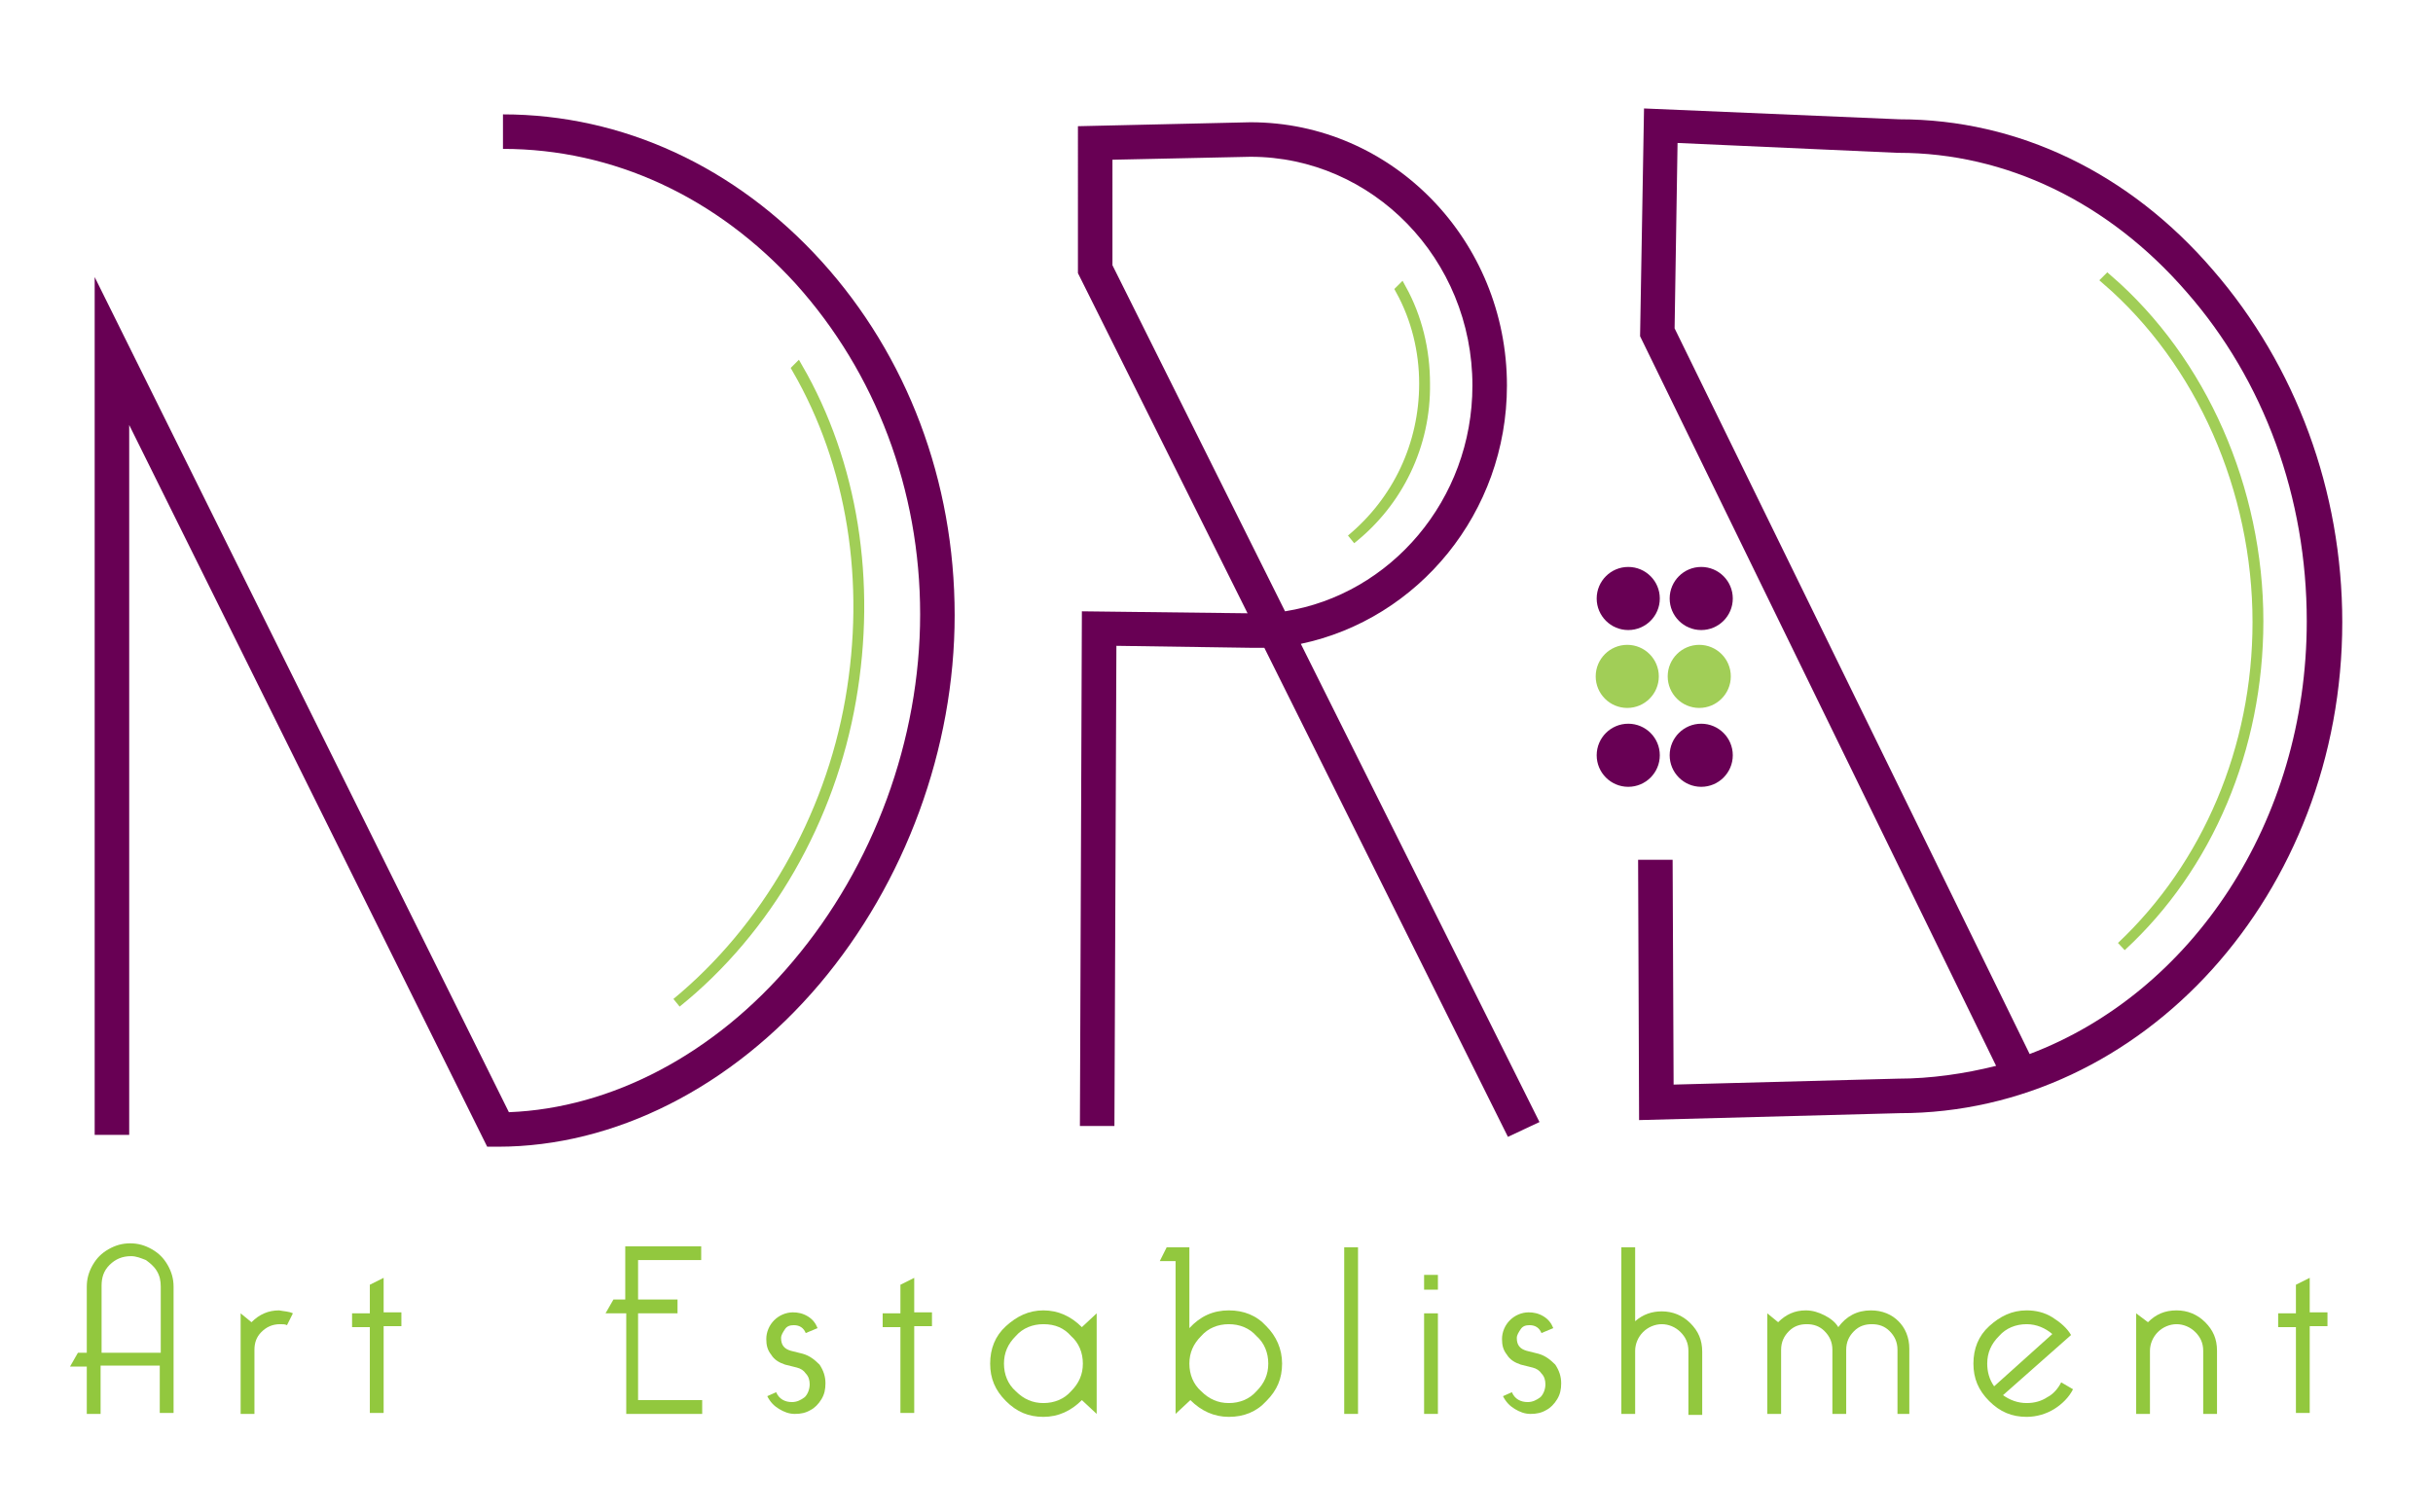 <?xml version="1.0" encoding="utf-8"?>
<!-- Generator: Adobe Illustrator 25.0.0, SVG Export Plug-In . SVG Version: 6.00 Build 0)  -->
<svg version="1.1" id="Layer_1" xmlns="http://www.w3.org/2000/svg" xmlns:xlink="http://www.w3.org/1999/xlink" x="0px" y="0px"
	 viewBox="0 0 246.7 153.3" style="enable-background:new 0 0 246.7 153.3;" xml:space="preserve">
<style type="text/css">
	.st0{fill:#680054;}
	.st1{fill:#A1CE57;}
	.st2{fill:#92C83E;}
	.st3{fill:#A1CE57;stroke:#A1CE57;stroke-miterlimit:10;}
	.st4{fill:none;}
</style>
<g>
	<g>
		<path class="st0" d="M166.2,113.6l-0.1-26.4l3.5,0l0.1,22.8l22.7-0.6c3.4,0,6.8-0.5,10-1.3l-36.1-74l0.4-23.1l25.9,1.1
			c12,0,23.3,5.4,31.8,15.3c8.4,9.7,13.1,22.4,13.1,35.7c0,27.5-20.2,49.8-44.9,49.8L166.2,113.6z M169.8,33.3l36,73.6
			c16.4-6.2,28.1-23.5,28.1-43.9c0-12.5-4.3-24.4-12.2-33.4c-7.9-9.1-18.3-14.1-29.2-14.1l-0.1,0l-22.3-1L169.8,33.3z"/>
	</g>
	<g>
		<g>
			<path class="st0" d="M50.5,116.3h-1.1L13.1,43.1v72H9.6v-87l42,84.7c10.4-0.4,20.9-5.9,28.8-15.3c8.2-9.7,12.9-22.5,12.9-35.2
				c0-12.6-4.5-24.5-12.6-33.5C72.7,20,62.2,15.1,51,15.1v-3.5c12.1,0,23.6,5.3,32.3,14.9c8.7,9.6,13.5,22.3,13.5,35.9
				c0,13.5-5,27.1-13.7,37.4C74.2,110.3,62.3,116.3,50.5,116.3z"/>
		</g>
	</g>
	<g>
		<path class="st0" d="M152.9,115.3l-24.7-49.6c-0.5,0-1,0-1.4,0l-13.6-0.2l-0.2,48.7l-3.5,0l0.2-52.2l16.8,0.2l-17.2-34.5V12.8
			l17.5-0.4c14.4,0,26,12,26,26.7c0,12.9-9,23.7-20.9,26.2l24.2,48.5L152.9,115.3z M112.8,26.9L130.3,62c10.7-1.7,19-11.3,19-22.9
			c0-12.8-10.1-23.2-22.5-23.2l-14,0.3V26.9z"/>
	</g>
	<g>
		<g>
			<circle class="st0" cx="165.1" cy="76.6" r="3.2"/>
		</g>
		<g>
			<circle class="st0" cx="172.5" cy="76.6" r="3.2"/>
		</g>
		<g>
			<circle class="st1" cx="165" cy="68.6" r="3.2"/>
		</g>
		<g>
			<circle class="st1" cx="172.3" cy="68.6" r="3.2"/>
		</g>
		<g>
			<circle class="st0" cx="165.1" cy="60.7" r="3.2"/>
		</g>
		<g>
			<circle class="st0" cx="172.5" cy="60.7" r="3.2"/>
		</g>
	</g>
	<g>
		<path class="st2" d="M10.2,138.6v4.8H8.8v-4.8H7.1l0.8-1.4h0.9v-6.7c0-0.8,0.2-1.5,0.6-2.2c0.4-0.7,0.9-1.2,1.6-1.6
			c0.7-0.4,1.4-0.6,2.2-0.6c0.8,0,1.5,0.2,2.2,0.6c0.7,0.4,1.2,0.9,1.6,1.6c0.4,0.7,0.6,1.4,0.6,2.2v12.8h-1.4v-4.8H10.2z
			 M10.2,137.2h6.1v-6.7c0-0.6-0.1-1.1-0.4-1.6c-0.3-0.5-0.7-0.8-1.1-1.1c-0.5-0.2-1-0.4-1.5-0.4c-0.9,0-1.6,0.3-2.2,0.9
			c-0.6,0.6-0.8,1.3-0.8,2.1V137.2z"/>
		<path class="st2" d="M29.7,133.2l-0.6,1.2c-0.2-0.1-0.4-0.1-0.7-0.1c-0.8,0-1.4,0.3-1.9,0.8c-0.5,0.5-0.7,1.1-0.7,1.8v6.5h-1.4
			v-10.2l1.1,0.9c0.8-0.8,1.7-1.2,2.8-1.2C28.8,133,29.3,133,29.7,133.2z"/>
		<path class="st2" d="M37.5,134.6h-1.8v-1.4h1.8v-2.9l1.4-0.7v3.5h1.8v1.4h-1.8v8.8h-1.4V134.6z"/>
		<path class="st2" d="M64.8,142h6.4v1.4h-7.7v-10.2h-2.1l0.8-1.4h1.2v-5.4h7.7v1.4h-6.4v4h4v1.4h-4V142z"/>
		<path class="st2" d="M78.7,141.2c0.3,0.7,0.9,1,1.6,1c0.5,0,0.9-0.2,1.3-0.5c0.3-0.3,0.5-0.8,0.5-1.3c0-0.4-0.1-0.8-0.4-1.1
			c-0.2-0.3-0.5-0.5-0.9-0.6l-1.2-0.3c-0.6-0.2-1.1-0.5-1.4-1c-0.4-0.5-0.5-1-0.5-1.6c0-0.7,0.3-1.4,0.8-1.9
			c0.5-0.5,1.2-0.8,1.9-0.8c0.5,0,1,0.1,1.5,0.4c0.5,0.3,0.8,0.7,1,1.2l-1.2,0.5c-0.2-0.5-0.6-0.8-1.2-0.8c-0.4,0-0.7,0.1-0.9,0.4
			c-0.2,0.3-0.4,0.6-0.4,0.9c0,0.7,0.3,1.1,1,1.3l1.2,0.3c0.7,0.2,1.2,0.6,1.7,1.1c0.4,0.6,0.6,1.2,0.6,1.9c0,0.6-0.1,1.1-0.4,1.6
			c-0.3,0.5-0.7,0.9-1.1,1.1c-0.5,0.3-1,0.4-1.6,0.4s-1.1-0.2-1.6-0.5c-0.5-0.3-0.9-0.7-1.2-1.3L78.7,141.2z"/>
		<path class="st2" d="M91.3,134.6h-1.8v-1.4h1.8v-2.9l1.4-0.7v3.5h1.8v1.4h-1.8v8.8h-1.4V134.6z"/>
		<path class="st2" d="M109.7,142c-1.1,1.1-2.4,1.7-3.9,1.7c-1.5,0-2.7-0.5-3.8-1.6c-1.1-1.1-1.6-2.3-1.6-3.8c0-1.5,0.5-2.8,1.6-3.8
			c1.1-1,2.3-1.6,3.8-1.6c1.5,0,2.8,0.6,3.9,1.7l1.5-1.4v10.2L109.7,142z M105.8,134.3c-1.1,0-2.1,0.4-2.8,1.2
			c-0.8,0.8-1.2,1.7-1.2,2.8c0,1.1,0.4,2.1,1.2,2.8c0.8,0.8,1.7,1.2,2.8,1.2c1.1,0,2.1-0.4,2.8-1.2c0.8-0.8,1.2-1.7,1.2-2.8
			c0-1.1-0.4-2.1-1.2-2.8C107.9,134.7,107,134.3,105.8,134.3z"/>
		<path class="st2" d="M119.3,127.9h-1.7l0.7-1.4h2.3v8.2c1.1-1.2,2.4-1.8,4-1.8c1.5,0,2.8,0.5,3.8,1.6c1,1,1.6,2.3,1.6,3.8
			c0,1.5-0.5,2.7-1.6,3.8c-1,1.1-2.3,1.6-3.8,1.6c-1.5,0-2.8-0.6-3.9-1.7l-1.5,1.4V127.9z M124.6,134.3c-1.1,0-2.1,0.4-2.8,1.2
			c-0.8,0.8-1.2,1.7-1.2,2.8c0,1.1,0.4,2.1,1.2,2.8c0.8,0.8,1.7,1.2,2.8,1.2c1.1,0,2.1-0.4,2.8-1.2c0.8-0.8,1.2-1.7,1.2-2.8
			c0-1.1-0.4-2.1-1.2-2.8C126.7,134.7,125.7,134.3,124.6,134.3z"/>
		<path class="st2" d="M136.3,143.4v-16.9h1.4v16.9H136.3z"/>
		<path class="st2" d="M144.4,129.3h1.4v1.5h-1.4V129.3z M144.4,133.2h1.4v10.2h-1.4V133.2z"/>
		<path class="st2" d="M153.3,141.2c0.3,0.7,0.9,1,1.6,1c0.5,0,0.9-0.2,1.3-0.5c0.3-0.3,0.5-0.8,0.5-1.3c0-0.4-0.1-0.8-0.4-1.1
			c-0.2-0.3-0.5-0.5-0.9-0.6l-1.2-0.3c-0.6-0.2-1.1-0.5-1.4-1c-0.4-0.5-0.5-1-0.5-1.6c0-0.7,0.3-1.4,0.8-1.9s1.2-0.8,1.9-0.8
			c0.5,0,1,0.1,1.5,0.4c0.5,0.3,0.8,0.7,1,1.2l-1.2,0.5c-0.2-0.5-0.6-0.8-1.2-0.8c-0.4,0-0.7,0.1-0.9,0.4c-0.2,0.3-0.4,0.6-0.4,0.9
			c0,0.7,0.3,1.1,1,1.3l1.2,0.3c0.7,0.2,1.2,0.6,1.7,1.1c0.4,0.6,0.6,1.2,0.6,1.9c0,0.6-0.1,1.1-0.4,1.6c-0.3,0.5-0.7,0.9-1.1,1.1
			c-0.5,0.3-1,0.4-1.6,0.4s-1.1-0.2-1.6-0.5c-0.5-0.3-0.9-0.7-1.2-1.3L153.3,141.2z"/>
		<path class="st2" d="M171.2,137c0-0.8-0.3-1.4-0.8-1.9c-0.5-0.5-1.2-0.8-1.9-0.8c-0.7,0-1.4,0.3-1.9,0.8c-0.5,0.5-0.8,1.2-0.8,1.9
			v6.4h-1.4v-16.9h1.4v7.5c0.8-0.7,1.7-1,2.7-1c1.1,0,2.1,0.4,2.9,1.2c0.8,0.8,1.2,1.7,1.2,2.9v6.4h-1.4V137z"/>
		<path class="st2" d="M193.8,143.4h-1.4v-6.5c0-0.8-0.3-1.4-0.8-1.9c-0.5-0.5-1.1-0.7-1.8-0.7c-0.7,0-1.3,0.2-1.8,0.7
			c-0.5,0.5-0.8,1.1-0.8,1.9v6.5h-1.4v-6.5c0-0.8-0.3-1.4-0.8-1.9c-0.5-0.5-1.1-0.7-1.8-0.7c-0.7,0-1.3,0.2-1.8,0.7
			c-0.5,0.5-0.8,1.1-0.8,1.9v6.5h-1.4v-10.2l1.1,0.9c0.8-0.8,1.7-1.2,2.8-1.2c0.7,0,1.3,0.2,1.9,0.5c0.6,0.3,1.1,0.7,1.4,1.2
			c0.8-1.1,1.9-1.7,3.3-1.7c0.6,0,1.1,0.1,1.6,0.3c0.5,0.2,0.9,0.5,1.2,0.8c0.3,0.3,0.6,0.7,0.8,1.2c0.2,0.5,0.3,1,0.3,1.6V143.4z"
			/>
		<path class="st2" d="M209,140.2l1.2,0.7c-0.4,0.8-1.1,1.5-1.9,2c-0.8,0.5-1.8,0.8-2.8,0.8c-1.5,0-2.7-0.5-3.8-1.6
			c-1.1-1.1-1.6-2.3-1.6-3.8c0-1.5,0.5-2.8,1.6-3.8c1.1-1,2.3-1.6,3.8-1.6c0.9,0,1.8,0.2,2.6,0.7c0.8,0.5,1.5,1.1,1.9,1.8l-6.9,6.1
			c0.7,0.5,1.5,0.8,2.4,0.8c0.8,0,1.5-0.2,2.1-0.6C208.2,141.4,208.7,140.8,209,140.2z M202.2,140.6l5.9-5.3c-0.7-0.6-1.6-1-2.6-1
			c-1.1,0-2.1,0.4-2.8,1.2c-0.8,0.8-1.2,1.7-1.2,2.8C201.5,139.1,201.7,139.9,202.2,140.6z"/>
		<path class="st2" d="M216.6,143.4v-10.2l1.2,0.9c0.8-0.8,1.7-1.2,2.9-1.2c1.1,0,2.1,0.4,2.9,1.2c0.8,0.8,1.2,1.7,1.2,2.9v6.4h-1.4
			V137c0-0.8-0.3-1.4-0.8-1.9c-0.5-0.5-1.2-0.8-1.9-0.8c-0.7,0-1.4,0.3-1.9,0.8c-0.5,0.5-0.8,1.2-0.8,1.9v6.4H216.6z"/>
		<path class="st2" d="M232.9,134.6H231v-1.4h1.8v-2.9l1.4-0.7v3.5h1.8v1.4h-1.8v8.8h-1.4V134.6z"/>
	</g>
	<g>
		<path class="st3" d="M215.1,96L215.1,96c8.7-8.2,13.8-20.1,13.8-32.9c0-13.4-5.7-26.4-15.3-34.7l0.1-0.1
			c9.6,8.3,15.3,21.3,15.3,34.7C229,75.9,223.9,87.9,215.1,96z"/>
	</g>
	<g>
		<path class="st3" d="M68.6,101.7L68.6,101.7C77.7,94.2,84.1,83,86.2,71c2.1-12,0.2-23.9-5.4-33.6l0.1-0.1C86.5,47,88.4,59,86.3,71
			C84.2,83.1,77.8,94.3,68.6,101.7z"/>
	</g>
	<g>
		<path class="st4" d="M74.8,97.3"/>
	</g>
	<g>
		<path class="st3" d="M137,54.7L137,54.7c4.7-3.9,7.4-9.6,7.4-15.8c0-3.3-0.8-6.6-2.4-9.5l0.1-0.1c1.6,2.9,2.4,6.2,2.4,9.6
			C144.6,45.1,141.8,50.9,137,54.7z"/>
	</g>
</g>
</svg>
